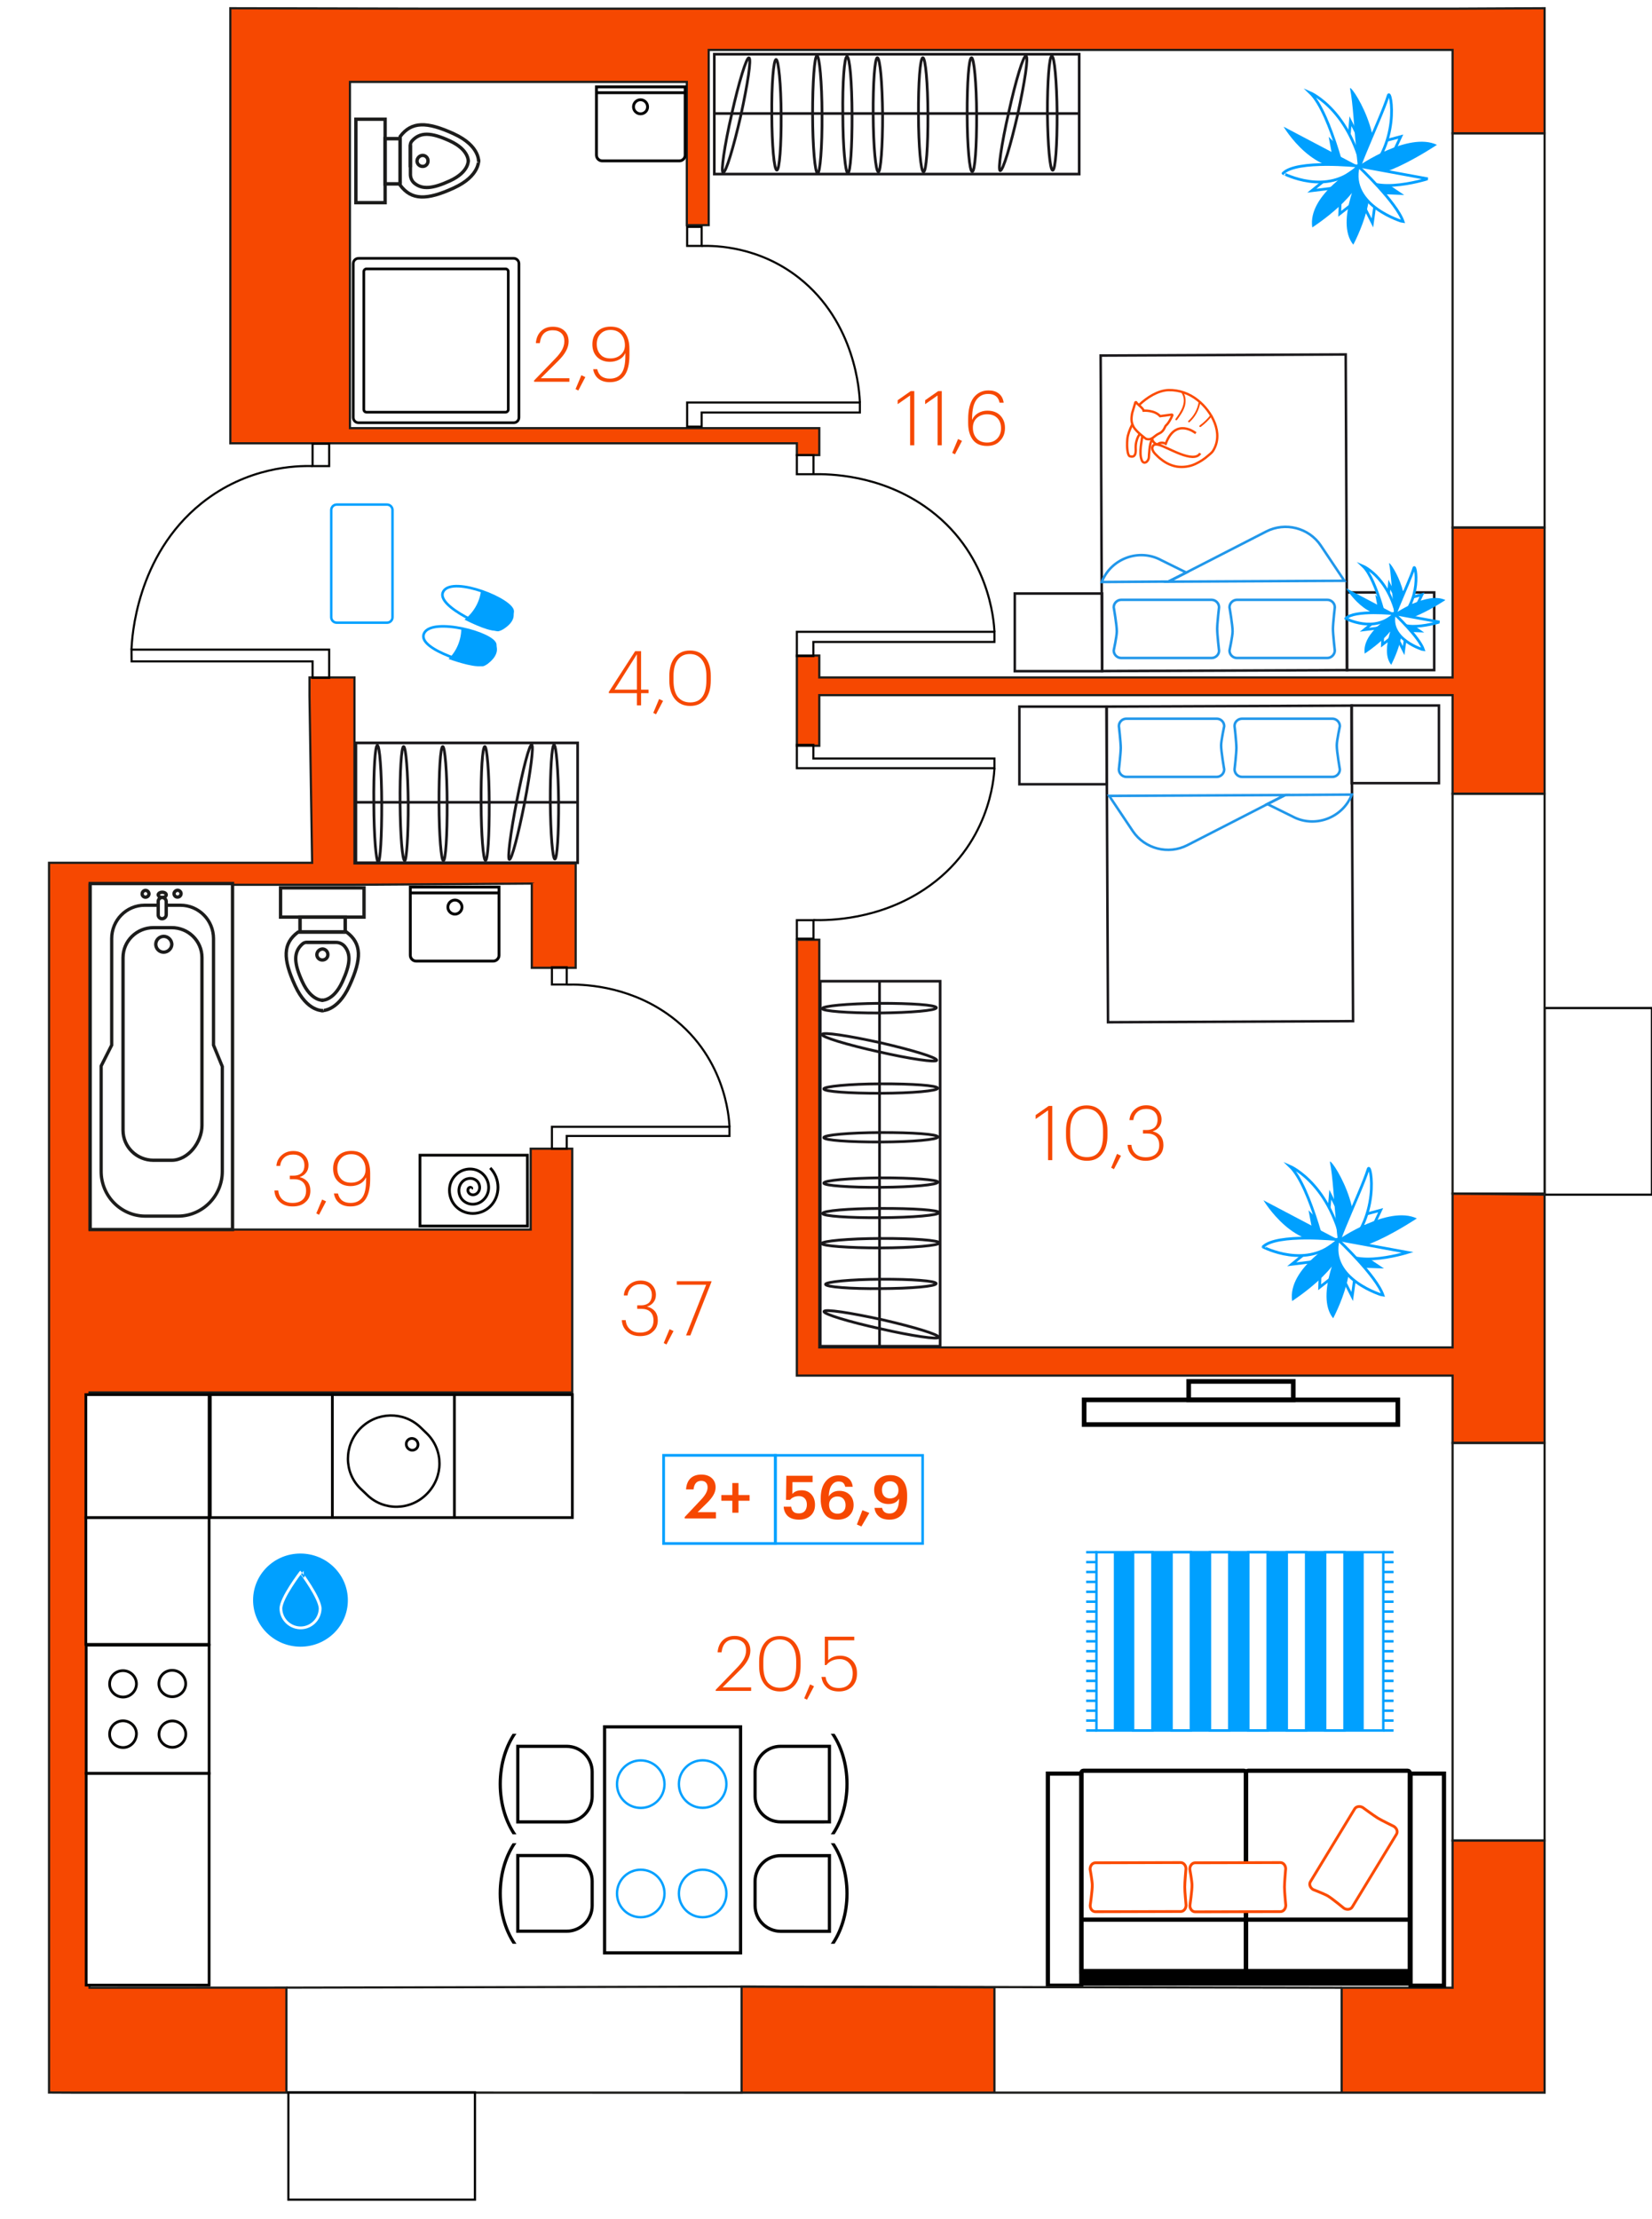 <?xml version="1.0" encoding="utf-8"?><!--Generator: Adobe Illustrator 26.0.2, SVG Export Plug-In . SVG Version: 6.00 Build 0)--><svg version="1.1" id="Слой_1" xmlns="http://www.w3.org/2000/svg" xmlns:xlink="http://www.w3.org/1999/xlink" x="0px" y="0px" viewBox="0 0 1502.6 2017.5" style="enable-background:new 0 0 1502.6 2017.5;" xml:space="preserve"><style type="text/css">.st0{fill:none;}
	.st1{fill:#F64801;stroke:#1D1D1B;stroke-width:2;stroke-miterlimit:10;}
	.st2{opacity:0.5;fill:url(#SVGID_00000170264923440538678170000011761507110115438237_);enable-background:new    ;}
	.st3{opacity:0.5;fill:url(#);enable-background:new    ;}
	.st4{fill:#FFFFFF;stroke:#040301;stroke-width:2.503;stroke-miterlimit:10;}
	.st5{fill:#FFFFFF;stroke:#040301;stroke-width:2.497;stroke-miterlimit:10;}
	.st6{fill:#FFFFFF;}
	.st7{fill:#FFFFFF;stroke:#040301;stroke-width:2.186;stroke-miterlimit:10;}
	.st8{fill:#FFFFFF;stroke:#000000;stroke-width:2.439;stroke-miterlimit:10;}
	.st9{fill:#00A0FF;}
	.st10{fill:#00A0FF;stroke:#FFFFFF;stroke-width:2.54;stroke-miterlimit:10;}
	.st11{fill:none;stroke:#00A0FF;stroke-width:2.23;stroke-miterlimit:10;}
	.st12{fill:none;stroke:#000000;stroke-width:3.81;stroke-miterlimit:10;}
	.st13{fill:none;stroke:#000000;stroke-width:3.84;stroke-miterlimit:10;}
	.st14{fill:none;stroke:#000000;stroke-width:3.83;stroke-miterlimit:10;}
	.st15{fill:#FFFFFF;stroke:#FB4B00;stroke-width:2.54;stroke-miterlimit:10;}
	.st16{fill:none;stroke:#000000;stroke-width:4.2;stroke-miterlimit:10;}
	.st17{fill:none;stroke:#000000;stroke-width:2.9;stroke-miterlimit:10;}
	.st18{fill:none;stroke:#00A0FF;stroke-width:2.16;stroke-miterlimit:10;}
	.st19{clip-path:url(#SVGID_00000115495132161806148750000017796170411427866778_);}
	.st20{clip-path:url(#SVGID_00000057148654285572732830000006857253325087332228_);}
	.st21{clip-path:url(#SVGID_00000174589517936178686560000010015835757880194689_);}
	.st22{clip-path:url(#SVGID_00000115500861710345650560000014277214911816486530_);}
	.st23{clip-path:url(#SVGID_00000140705297059920566470000010268890723457243044_);}
	.st24{clip-path:url(#SVGID_00000129898937441663381280000009857779547770544028_);}
	.st25{clip-path:url(#SVGID_00000088115492237796011670000003965197353519646652_);}
	.st26{clip-path:url(#SVGID_00000137839363276304108410000017166261917721902737_);}
	.st27{clip-path:url(#SVGID_00000027590775461455390910000003631534177137739153_);}
	.st28{clip-path:url(#SVGID_00000055695327172018529540000015030590942007802250_);}
	.st29{clip-path:url(#SVGID_00000100361005881479536270000011499069109812160935_);}
	.st30{clip-path:url(#SVGID_00000177475831292842964620000007101800264038697348_);}
	.st31{clip-path:url(#SVGID_00000123438671316226018210000007099377653141490320_);}
	.st32{clip-path:url(#SVGID_00000170248579867971839760000000783618476475573120_);}
	.st33{clip-path:url(#SVGID_00000103969558687594524210000000249429153908882584_);}
	.st34{clip-path:url(#SVGID_00000019667712634472554160000002543705039853787837_);}
	.st35{clip-path:url(#SVGID_00000150799918393110879460000008876310673792700547_);}
	.st36{clip-path:url(#SVGID_00000143586488987905288980000016489234259462311300_);}
	.st37{clip-path:url(#SVGID_00000159435386142167379290000005303148814182903477_);}
	.st38{clip-path:url(#SVGID_00000145781416498889368390000014709332837855668896_);}
	.st39{clip-path:url(#SVGID_00000103232317534331180860000004085146996641012117_);}
	.st40{clip-path:url(#SVGID_00000015321360917428701420000003750829933892672398_);}
	.st41{clip-path:url(#SVGID_00000037657234651433591060000002542225340907304365_);}
	.st42{clip-path:url(#SVGID_00000165944687117520523050000014172301481610124439_);}
	.st43{clip-path:url(#SVGID_00000151530361995823195550000009597062270053905590_);}
	.st44{clip-path:url(#SVGID_00000091719156427694470510000015048466257554390957_);}
	.st45{clip-path:url(#SVGID_00000111870519670092964510000009963146983589342646_);}
	.st46{clip-path:url(#SVGID_00000124881304375609010270000006851260842299540355_);}
	.st47{clip-path:url(#SVGID_00000062910278056349771700000017445621867239475885_);}
	.st48{clip-path:url(#SVGID_00000037685830358552286620000005933820534570275987_);}
	.st49{fill:none;stroke:#1A181B;stroke-width:2.3;stroke-miterlimit:10;}
	.st50{fill:none;stroke:#2197EA;stroke-width:2.3;stroke-miterlimit:10;}
	.st51{fill:#FFFFFF;stroke:#FB4B00;stroke-width:2.14;stroke-miterlimit:10;}
	.st52{fill:none;stroke:#FB4B00;stroke-width:2.14;stroke-miterlimit:10;}
	.st53{fill:#FB4B00;}
	.st54{fill:#FFFFFF;stroke:#00A0FF;stroke-width:2.49;stroke-miterlimit:10;}
	.st55{fill:none;stroke:#1A181B;stroke-width:2.429;stroke-miterlimit:10;}
	.st56{fill:none;stroke:#1A181B;stroke-width:2.513;stroke-miterlimit:10;}
	.st57{fill:none;stroke:#1A181B;stroke-width:2.43;stroke-miterlimit:10;}
	.st58{fill:#FFFFFF;stroke:#1C1C1B;stroke-width:3.04;stroke-miterlimit:10;}
	.st59{fill:none;stroke:#1C1C1B;stroke-width:2.96;stroke-miterlimit:10;}
	.st60{fill:none;stroke:#1C1C1B;stroke-width:3.04;stroke-miterlimit:10;}
	.st61{fill:#FFFFFF;stroke:#040301;stroke-width:2.51;stroke-miterlimit:10;}
	.st62{fill:none;stroke:#040301;stroke-width:2.51;stroke-miterlimit:10;}
	.st63{fill:#FFFFFF;stroke:#1C1C1B;stroke-width:3.05;stroke-miterlimit:10;}
	.st64{fill:#FFFFFF;stroke:#1C1C1B;stroke-width:3.19;stroke-miterlimit:10;}
	.st65{fill:none;stroke:#1C1C1B;stroke-width:3.05;stroke-miterlimit:10;}
	.st66{fill:#FFFFFF;stroke:#000000;stroke-width:2.59;stroke-miterlimit:10;}
	.st67{fill:none;stroke:#000000;stroke-width:2.59;stroke-miterlimit:10;}
	.st68{fill:#FFFFFF;stroke:#000000;stroke-width:2.412;stroke-miterlimit:10;}
	.st69{fill:#FFFFFF;stroke:#000000;stroke-width:2.412;}
	.st70{fill:none;stroke:#00A0FF;stroke-width:2.36;stroke-miterlimit:10;}
	.st71{fill:#FFFFFF;stroke:#00A0FF;stroke-width:2.23;stroke-miterlimit:10;}
	.st72{fill:none;stroke:#040301;stroke-width:1.904;stroke-miterlimit:10;}
	.st73{fill:none;stroke:#000000;stroke-width:2;stroke-miterlimit:10;}
	.st74{fill:none;stroke:#000000;stroke-width:2.094;stroke-miterlimit:10;}
	.st75{fill:none;stroke:#000000;stroke-width:2.085;stroke-miterlimit:10;}
	.st76{fill:none;stroke:#000000;stroke-width:2.654;stroke-miterlimit:10;}
	.st77{fill:none;stroke:#1D1D1B;stroke-width:2;stroke-miterlimit:10;}
	.st78{fill:none;stroke:#00A0FF;stroke-width:2.49;stroke-miterlimit:10;}
	.st79{fill:none;stroke:#00A0FF;stroke-width:2.35;stroke-miterlimit:10;}
	.st80{opacity:0.5;fill:url(#SVGID_00000018207974663929860180000007506040615114978228_);enable-background:new    ;}
	.st81{opacity:0.5;fill:url(#SVGID_00000178180476883985759750000012464035607411156911_);enable-background:new    ;}
	.st82{clip-path:url(#SVGID_00000122708774672771179190000009117365953523374734_);}
	.st83{clip-path:url(#SVGID_00000149368725932742168220000018139488398467052184_);}
	.st84{clip-path:url(#SVGID_00000031927757748400238900000016135701924062696090_);}
	.st85{clip-path:url(#SVGID_00000103233601042385420170000005280807676155304359_);}
	.st86{enable-background:new    ;}
	.st87{fill:#F64801;}
	.st88{opacity:0.5;fill:url(#SVGID_00000154406143170279181600000004275461090572232119_);enable-background:new    ;}
	.st89{opacity:0.5;fill:url(#SVGID_00000004529293653560590090000001337781126497133446_);enable-background:new    ;}
	.st90{clip-path:url(#SVGID_00000017518916974230363610000008501585147091012026_);}
	.st91{clip-path:url(#SVGID_00000037660770267619764940000010043611529143364795_);}
	.st92{clip-path:url(#SVGID_00000090981300480872343280000006273854803065679005_);}
	.st93{clip-path:url(#SVGID_00000077285269766681439390000009827171794214145434_);}
	.st94{opacity:0.5;fill:url(#SVGID_00000095327836428849992490000008186817733431501972_);enable-background:new    ;}
	.st95{opacity:0.5;fill:url(#SVGID_00000072978352781334114800000012572533176437736598_);enable-background:new    ;}
	.st96{clip-path:url(#SVGID_00000069394134946931443370000003549704963023992493_);}
	.st97{clip-path:url(#SVGID_00000039817153711364471890000009618518457176107151_);}
	.st98{clip-path:url(#SVGID_00000039844436675401209440000004566210452092343486_);}
	.st99{clip-path:url(#SVGID_00000102531145466178343490000007790170834887111313_);}
	.st100{opacity:0.5;fill:url(#SVGID_00000129204608573117313290000016376499237596030619_);enable-background:new    ;}
	.st101{opacity:0.5;fill:url(#SVGID_00000090988210924816880200000018386802952547228840_);enable-background:new    ;}
	.st102{fill:none;stroke:#00A0FF;stroke-width:2.16;stroke-miterlimit:10;}
	.st103{clip-path:url(#SVGID_00000052823775500992709080000004750919120073467315_);}
	.st104{clip-path:url(#SVGID_00000049184100116049010690000009323374928462505380_);}
	.st105{clip-path:url(#SVGID_00000001639372961797293310000014720068467108100277_);}
	.st106{clip-path:url(#SVGID_00000012468369258100272470000012717359422118368929_);}
	.st107{opacity:0.5;fill:url(#SVGID_00000157269726020040556270000012542847746863216530_);enable-background:new    ;}
	.st108{opacity:0.5;fill:url(#SVGID_00000029744796931165080910000015667969819207998901_);enable-background:new    ;}
	.st109{fill:none;stroke:#00A0FF;stroke-width:2.16;stroke-miterlimit:10.001;}
	.st110{clip-path:url(#SVGID_00000145766058639108115610000014443905998270431667_);}
	.st111{clip-path:url(#SVGID_00000075842168895123818680000004791965663691831222_);}
	.st112{fill:none;stroke:#000000;stroke-width:2.367;stroke-miterlimit:10;}
	.st113{clip-path:url(#SVGID_00000025433216091247171170000003064613976858173369_);}
	.st114{clip-path:url(#SVGID_00000170973120730849015420000013643205857416278657_);}
	.st115{clip-path:url(#SVGID_00000161625895059105475970000005738465977411653558_);}
	.st116{clip-path:url(#SVGID_00000137131957960807367390000012949269247186770830_);}
	.st117{clip-path:url(#SVGID_00000111155424008912418040000017751669884368537987_);}
	.st118{clip-path:url(#SVGID_00000044146827260631844090000016353888862268030128_);}
	.st119{clip-path:url(#SVGID_00000003789204461585007320000003753235247946665356_);}
	.st120{clip-path:url(#SVGID_00000019650091707095991640000008671977086646657162_);}
	.st121{clip-path:url(#SVGID_00000171713391341249458990000011993334259185666986_);}
	.st122{clip-path:url(#SVGID_00000029747534728310165340000014124188307926303627_);}
	.st123{clip-path:url(#SVGID_00000132791997872595351700000015479667159664977803_);}
	.st124{clip-path:url(#SVGID_00000162324887109884027260000005199884302598829732_);}
	.st125{opacity:0.5;fill:url(#SVGID_00000001649080309704929920000012865894500131577247_);enable-background:new    ;}
	.st126{opacity:0.5;fill:url(#SVGID_00000094596155542428607530000007205961675940738481_);enable-background:new    ;}
	.st127{opacity:0.5;fill:url(#SVGID_00000023996501291717759830000005675643678104177286_);enable-background:new    ;}
	.st128{clip-path:url(#SVGID_00000029737298379822941410000004602923482169825697_);}
	.st129{clip-path:url(#SVGID_00000167384837452434783730000004124329204106006419_);}
	.st130{clip-path:url(#SVGID_00000183244321603762158450000016177396257476512681_);}
	.st131{clip-path:url(#SVGID_00000057831150070508406120000013525275912933978273_);}
	.st132{opacity:0.5;fill:url(#SVGID_00000106850555968894032380000009665352746136199840_);enable-background:new    ;}
	.st133{opacity:0.5;fill:url(#SVGID_00000136396935888982032630000008410394334487214006_);enable-background:new    ;}
	.st134{opacity:0.5;fill:url(#SVGID_00000176006767539428532170000007769549422176414357_);enable-background:new    ;}
	.st135{clip-path:url(#SVGID_00000131350064514161030840000004387267983527796611_);}
	.st136{clip-path:url(#SVGID_00000179616837432429549950000001216288002046135444_);}
	.st137{clip-path:url(#SVGID_00000000203003834218041550000006261119056365210788_);}
	.st138{clip-path:url(#SVGID_00000054243908698537064350000014801386951424268726_);}</style><pattern x="-1771" y="999.2" width="2784.1" height="1627.7" patternUnits="userSpaceOnUse" id="SVGID_0000000093121844378661494" viewBox="0 -1627.7 2784.1 1627.7" style="overflow:visible;"><g><rect y="-1627.7" class="st0" width="2784.1" height="1627.7"/><g><rect y="-1627.7" class="st0" width="2784.1" height="1627.7"/><g><rect y="-1627.7" class="st0" width="2784.1" height="1627.7"/></g></g></g></pattern><pattern x="-1771" y="999.2" width="2784.1" height="1627.7" patternUnits="userSpaceOnUse" id="SVGID_1_" viewBox="0 -1627.7 2784.1 1627.7" style="overflow:visible;"><g><rect y="-1627.7" class="st0" width="2784.1" height="1627.7"/><g><rect y="-1627.7" class="st0" width="2784.1" height="1627.7"/><g><rect y="-1627.7" class="st0" width="2784.1" height="1627.7"/></g></g></g></pattern><pattern id="SVGID_00000094618545803937952650000007379839467069253250_" xlink:href="#SVGID_1_" patternTransform="matrix(1.59 0 0 2.24 6929.439 99012.172)"/><rect x="74.7" y="803.4" style="opacity:0.5;fill:url(#SVGID_00000094618545803937952650000007379839467069253250_);enable-background:new    ;" width="425.7" height="326.9"/><pattern id="SVGID_00000035514387893735031540000016322820057263097736_" xlink:href="#SVGID_0000000093121844378661494" patternTransform="matrix(1.59 0 0 2.24 7164.739 99746.367)"/><rect x="310" y="69.2" style="opacity:0.5;fill:url(#SVGID_00000035514387893735031540000016322820057263097736_);enable-background:new    ;" width="315" height="323.2"/><pattern id="SVGID_00000137118000492354082240000011368022456313257906_" xlink:href="#SVGID_0000000093121844378661494" patternTransform="matrix(1.59 0 0 2.24 6935.439 98547.469)"/><rect x="80.7" y="1268.1" style="opacity:0.5;fill:url(#SVGID_00000137118000492354082240000011368022456313257906_);enable-background:new    ;" width="439.9" height="538.3"/><polygon class="st1" points="1321.2,1673.6 1321.2,1807.4 1220.3,1807.4 1220.3,1902.8 904.5,1902.8 904.5,1807.1 674.5,1806.4 
	674.5,1902.9 260.5,1902.7 260.5,1807.3 81.4,1807.4 81.4,1266.1 520.5,1266.1 520.5,1044.5 482.7,1044.5 482.7,1118 81.4,1118 
	81.4,804.5 322.4,804.5 483.7,803.4 483.7,880 523.6,880 523.6,785.1 322.4,785.1 322.4,616 281.5,616 281.5,632.9 283.9,784.5 
	44.6,784.5 44.6,802.4 44.6,1118 44.6,1267.1 44.6,1806.3 44.6,1902.7 66,1902.8 1404.9,1902.8 1404.9,1673.6 "/><polygon class="st1" points="724.8,854.5 745.2,854.5 745.2,1225.2 1321.2,1225.2 1321.2,1085.3 1404.9,1085.3 1404.9,1312 
	1321.2,1312 1321.2,1250.8 724.8,1250.8 "/><polygon class="st1" points="724.8,596.1 745.2,596.1 745.2,616 1321.2,616 1321.2,479.7 1404.9,479.7 1404.9,721.7 1321.2,721.7 
	1321.2,632.1 745.2,632.1 745.2,678.1 724.8,678.1 "/><polygon class="st1" points="724.8,413.8 745.2,413.8 745.2,389.3 318.3,389.3 318.3,74.5 624.7,74.5 624.7,204.7 644.6,204.7 
	644.6,45.4 1321.2,45.4 1321.2,121.2 1404.9,121.2 1404.9,7.5 1321.2,7.9 393.4,7.9 209.5,7.5 209.5,403.1 724.8,403.1 "/><path class="st4" d="M78.1,1268.1h112.1v111.8H78.1V1268.1z"/><path class="st4" d="M190.2,1495.2H78.1V1380h112.1V1495.2z"/><path class="st4" d="M190.2,1612.4H78.4v-116.5h111.8V1612.4z"/><path class="st4" d="M190.2,1805H78.4v-192.4h111.8V1805z"/><path class="st5" d="M191.3,1268.1h111.5v111.8H191.3V1268.1z"/><path class="st5" d="M302.3,1268.1h111.5v111.8H302.3V1268.1z"/><path class="st4" d="M112,1543.1c-6.9,0-12.3-5.4-12.3-11.8c0-6.9,5.3-12.2,12.2-12.2c6.7,0,12.2,5.4,12.2,12.1
	C124,1537.6,118.7,1543.1,112,1543.1z"/><path class="st4" d="M156.9,1588.8c-6.9,0-12.3-5.4-12.3-11.8c0-6.6,5.3-12.2,12.2-12.2c6.7,0,12.2,5.5,12.2,12.1
	C168.9,1583.3,163.6,1588.7,156.9,1588.8z"/><path class="st4" d="M112,1589c-6.9,0-12.3-5.4-12.3-12.2c0-6.6,5.3-12.1,12.2-12.1c6.7,0,12.2,5.4,12.2,11.8
	C124,1583.5,118.6,1589,112,1589z"/><path class="st4" d="M156.7,1542.8c-6.7,0-12.2-5.4-12.2-11.8c0-6.9,5.3-12.2,12.1-12.2c6.9,0,12.2,5.4,12.3,12.2
	C168.9,1537.3,163.6,1542.8,156.7,1542.8z"/><path class="st7" d="M327.7,1298.9c-15,15.4-15,39.9,0.1,54.6l6.1,5.8c15.2,14.8,39.7,14.3,54.6-1.2c15-15.4,15-39.6-0.2-54.6
	l-5.9-5.7C367,1283.1,342.9,1283.5,327.7,1298.9z"/><path class="st8" d="M371.2,1317.1c-2.1-2-2.3-5.6-0.3-7.6c2-2.1,5.4-2.1,7.6,0s2.3,5.6,0.3,7.6
	C376.6,1319.2,373.4,1319.2,371.2,1317.1z"/><path class="st5" d="M413.3,1268.1h107.3v111.8H413.3V1268.1z"/><g><path class="st9" d="M230.2,1454.8c0.1-23.4,19.4-42.3,43.2-42.2c23.8,0.1,43,19.1,43,42.5s-19.4,42.3-43.2,42.2
		C249.4,1497.2,230.1,1478.2,230.2,1454.8z"/><path class="st10" d="M291.2,1462.8c-0.3,9.9-8.5,17.7-18.3,17.4c-9.5-0.3-17.2-8-17.4-17.5c0-9.7,18-33.1,18-33.1
		S291.2,1453.1,291.2,1462.8z"/></g><g><rect x="997.3" y="1411.4" class="st11" width="260.9" height="162.1"/><line class="st11" x1="1258.3" y1="1573.5" x2="1267.5" y2="1573.5"/><line class="st11" x1="1258.3" y1="1564.5" x2="1267.5" y2="1564.5"/><line class="st11" x1="1258.3" y1="1555.5" x2="1267.5" y2="1555.5"/><line class="st11" x1="1258.3" y1="1546.5" x2="1267.5" y2="1546.5"/><line class="st11" x1="1258.3" y1="1537.5" x2="1267.5" y2="1537.5"/><line class="st11" x1="1258.3" y1="1528.4" x2="1267.5" y2="1528.4"/><line class="st11" x1="1258.3" y1="1519.4" x2="1267.5" y2="1519.4"/><line class="st11" x1="1258.3" y1="1510.4" x2="1267.5" y2="1510.4"/><line class="st11" x1="1258.3" y1="1501.4" x2="1267.5" y2="1501.4"/><line class="st11" x1="1258.3" y1="1492.4" x2="1267.5" y2="1492.4"/><line class="st11" x1="1258.3" y1="1483.4" x2="1267.5" y2="1483.4"/><line class="st11" x1="1258.3" y1="1474.4" x2="1267.5" y2="1474.4"/><line class="st11" x1="1258.3" y1="1465.4" x2="1267.5" y2="1465.4"/><line class="st11" x1="1258.3" y1="1456.4" x2="1267.5" y2="1456.4"/><line class="st11" x1="1258.3" y1="1447.4" x2="1267.5" y2="1447.4"/><line class="st11" x1="1258.3" y1="1438.4" x2="1267.5" y2="1438.4"/><line class="st11" x1="1258.3" y1="1429.4" x2="1267.5" y2="1429.4"/><line class="st11" x1="1258.3" y1="1420.4" x2="1267.5" y2="1420.4"/><line class="st11" x1="1258.3" y1="1411.4" x2="1267.5" y2="1411.4"/><line class="st11" x1="987.9" y1="1573.5" x2="997.9" y2="1573.5"/><line class="st11" x1="987.9" y1="1564.5" x2="997.9" y2="1564.5"/><line class="st11" x1="987.9" y1="1555.5" x2="997.9" y2="1555.5"/><line class="st11" x1="987.9" y1="1546.5" x2="997.9" y2="1546.5"/><line class="st11" x1="987.9" y1="1537.5" x2="997.9" y2="1537.5"/><line class="st11" x1="987.9" y1="1528.4" x2="997.9" y2="1528.4"/><line class="st11" x1="987.9" y1="1519.4" x2="997.9" y2="1519.4"/><line class="st11" x1="987.9" y1="1510.4" x2="997.9" y2="1510.4"/><line class="st11" x1="987.9" y1="1501.4" x2="997.9" y2="1501.4"/><line class="st11" x1="987.9" y1="1492.4" x2="997.9" y2="1492.4"/><line class="st11" x1="987.9" y1="1483.4" x2="997.9" y2="1483.4"/><line class="st11" x1="987.9" y1="1474.4" x2="997.9" y2="1474.4"/><line class="st11" x1="987.9" y1="1465.4" x2="997.9" y2="1465.4"/><line class="st11" x1="987.9" y1="1456.4" x2="997.9" y2="1456.4"/><line class="st11" x1="987.9" y1="1447.4" x2="997.9" y2="1447.4"/><line class="st11" x1="987.9" y1="1438.4" x2="997.9" y2="1438.4"/><line class="st11" x1="987.9" y1="1429.4" x2="997.9" y2="1429.4"/><line class="st11" x1="987.9" y1="1420.4" x2="997.9" y2="1420.4"/><line class="st11" x1="987.9" y1="1411.4" x2="997.9" y2="1411.4"/><rect x="1222.8" y="1411.4" class="st9" width="17.6" height="162.1"/><rect x="1205.3" y="1411.4" class="st11" width="17.6" height="162.1"/><rect x="1187.9" y="1411.4" class="st9" width="17.6" height="162.1"/><rect x="1170.4" y="1411.4" class="st11" width="17.6" height="162.1"/><rect x="1152.9" y="1411.4" class="st9" width="17.6" height="162.1"/><rect x="1135.4" y="1411.4" class="st11" width="17.6" height="162.1"/><rect x="1118" y="1411.4" class="st9" width="17.6" height="162.1"/><rect x="1100.5" y="1411.4" class="st11" width="17.6" height="162.1"/><rect x="1083" y="1411.4" class="st9" width="17.6" height="162.1"/><rect x="1065.6" y="1411.4" class="st11" width="17.6" height="162.1"/><rect x="1048.1" y="1411.4" class="st9" width="17.6" height="162.1"/><rect x="1030.6" y="1411.4" class="st11" width="17.6" height="162.1"/><rect x="1013.1" y="1411.4" class="st9" width="17.6" height="162.1"/><rect x="953.1" y="1612.7" class="st12" width="30.4" height="192.8"/><rect x="1283" y="1612.7" class="st12" width="30.4" height="192.8"/><rect x="983.6" y="1790.3" width="299.4" height="15.2"/><path class="st13" d="M983.6,1611.9v180.9l0,0h149.7l0,0v-180.9c0-1-0.8-1.8-1.8-1.8H985.4C984.4,1610.1,983.6,1611,983.6,1611.9
		L983.6,1611.9z"/><path class="st14" d="M1133.3,1612v180.8l0,0h149l0,0V1612c0-1-0.9-1.9-1.9-1.9h-145.2C1134.1,1610.2,1133.3,1611,1133.3,1612z"/><line class="st14" x1="983.6" y1="1745.5" x2="1282.3" y2="1745.5"/><path class="st15" d="M1073.9,1693.6l-77.6,0.2c-2.6,0-4.8,2.6-4.8,5.8c0,0,2,10.8,2,14.5c0.1,4.7-1.9,18.5-1.9,18.5
		c0,3.2,2.1,5.7,4.8,5.7l77.6-0.2c2.6,0,4.8-2.6,4.8-5.8c0,0-1.2-12.3-1.2-16.5c0-4.1,1.1-16.6,1.1-16.6
		C1078.7,1696.1,1076.5,1693.6,1073.9,1693.6z"/><path class="st15" d="M1164.6,1693.6l-77.6,0.2c-2.6,0-4.8,2.6-4.8,5.8c0,0,2,10.8,2,14.5c0.1,4.7-1.9,18.6-1.9,18.6
		c0,3.2,2.2,5.7,4.8,5.7l77.6-0.2c2.6,0,4.8-2.6,4.8-5.8c0,0-1.2-12.3-1.2-16.5s1.1-16.6,1.1-16.6
		C1169.4,1696.1,1167.2,1693.6,1164.6,1693.6z"/><path class="st15" d="M1232.2,1644.7l-40.3,66.3c-1.4,2.3-0.3,5.4,2.4,7.1c0,0,10.3,4,13.4,5.8c4,2.4,14.8,11.3,14.8,11.3
		c2.7,1.6,6,1.1,7.4-1.1l40.3-66.3c1.4-2.3,0.3-5.4-2.4-7.1c0,0-11.1-5.4-14.7-7.6c-3.6-2.2-13.6-9.6-13.6-9.6
		C1236.9,1642,1233.6,1642.5,1232.2,1644.7z"/></g><g><rect x="986.1" y="1272.9" class="st16" width="285.3" height="22.4"/><rect x="1081.2" y="1256.1" class="st16" width="95.1" height="16.8"/></g><g><rect x="549.9" y="1570.2" class="st17" width="123.7" height="205.5"/><circle class="st18" cx="582.8" cy="1721.7" r="21.6"/><circle class="st18" cx="639.1" cy="1721.7" r="21.6"/><circle class="st18" cx="582.8" cy="1622.3" r="21.6"/><circle class="st18" cx="639.1" cy="1622.2" r="21.6"/><path class="st17" d="M538.6,1710.5v22.3c0,12.8-10.4,23.2-23.2,23.2H471v-68.8h44.4C528.2,1687.3,538.6,1697.7,538.6,1710.5z"/><g><g><g><g><defs><rect id="SVGID_00000152943080452184607000000011405625484958693513_" x="440.4" y="1676" width="64.4" height="91.4"/></defs><clipPath id="SVGID_00000076577020151810566550000009239099848370435496_"><use xlink:href="#SVGID_00000152943080452184607000000011405625484958693513_" style="overflow:visible;"/></clipPath><g style="clip-path:url(#SVGID_00000076577020151810566550000009239099848370435496_);"><ellipse class="st17" cx="503.7" cy="1721.7" rx="48.7" ry="67.2"/></g></g></g></g></g><path class="st17" d="M538.6,1611.1v22.3c0,12.8-10.4,23.2-23.2,23.2H471v-68.7h44.4C528.2,1587.9,538.6,1598.3,538.6,1611.1z"/><g><g><g><g><defs><rect id="SVGID_00000004539297854043521930000007922454664803980202_" x="440.4" y="1576.5" width="64.4" height="91.4"/></defs><clipPath id="SVGID_00000150100085239197372360000000353297204806628799_"><use xlink:href="#SVGID_00000004539297854043521930000007922454664803980202_" style="overflow:visible;"/></clipPath><g style="clip-path:url(#SVGID_00000150100085239197372360000000353297204806628799_);"><ellipse class="st17" cx="503.7" cy="1622.2" rx="48.7" ry="67.2"/></g></g></g></g></g><path class="st17" d="M686.8,1633.4v-22.3c0-12.8,10.4-23.2,23.2-23.2h44.4v68.7H710C697.2,1656.6,686.8,1646.2,686.8,1633.4z"/><g><g><g><g><defs><rect id="SVGID_00000178165601941376689650000010624808860855291058_" x="720.6" y="1576.5" width="64.4" height="91.4"/></defs><clipPath id="SVGID_00000126290007193567445250000009158884938729537677_"><use xlink:href="#SVGID_00000178165601941376689650000010624808860855291058_" style="overflow:visible;"/></clipPath><g style="clip-path:url(#SVGID_00000126290007193567445250000009158884938729537677_);"><ellipse class="st17" cx="721.7" cy="1622.2" rx="48.7" ry="67.2"/></g></g></g></g></g><path class="st17" d="M686.8,1732.8v-22.3c0-12.8,10.4-23.2,23.2-23.2h44.4v68.8H710C697.2,1756,686.8,1745.6,686.8,1732.8z"/><g><g><g><g><defs><rect id="SVGID_00000004542410136810377270000014748300936142716049_" x="720.6" y="1676" width="64.4" height="91.4"/></defs><clipPath id="SVGID_00000139988949181939668160000001366471824800175028_"><use xlink:href="#SVGID_00000004542410136810377270000014748300936142716049_" style="overflow:visible;"/></clipPath><g style="clip-path:url(#SVGID_00000139988949181939668160000001366471824800175028_);"><ellipse class="st17" cx="721.7" cy="1721.7" rx="48.7" ry="67.2"/></g></g></g></g></g></g><g><path class="st49" d="M1225.3,609.3l-222.9,0.9v-8.8l-1.3-278.1l222.9-1L1225.3,609.3z"/><path class="st50" d="M1002.1,529.2c8.5-21.5,34-30.8,54.2-19.8l22.7,11.2l-16.3,8.2L1002.1,529.2z"/><path class="st50" d="M1201.3,496l21.5,32.1l-160,0.8l88.9-45.6C1169,474.4,1190.5,479.9,1201.3,496z"/><path class="st50" d="M1102,598.3h-82.2c-3.7,0-6.8-3.1-6.8-6.8c0,0,2.8-13,2.8-17.3c0.1-5.5-2.8-22-2.8-22c0-3.7,3.1-6.8,6.8-6.8
		h82.2c3.7,0,6.8,3.1,6.8,6.8c0,0-1.7,14.8-1.7,19.6c0,5,1.7,19.8,1.7,19.8C1108.9,595.1,1105.8,598.3,1102,598.3z"/><path class="st50" d="M1207.3,598.3h-82.2c-3.8,0-6.8-3.1-6.8-6.8c0,0,2.8-13,2.8-17.3c0.1-5.5-2.8-22-2.8-22
		c0-3.7,3.1-6.8,6.8-6.8h82.2c3.7,0,6.8,3.1,6.8,6.8c0,0-1.7,14.8-1.7,19.6c0,5,1.7,19.8,1.7,19.8
		C1214,595.1,1211,598.3,1207.3,598.3z"/><path class="st49" d="M1304.5,609.3v-70.6h-79.4v70.6H1304.5z"/><path class="st49" d="M1002.4,610.3v-70.6H923v70.6H1002.4z"/></g><g><path class="st51" d="M1033,380.6c0,0-6.8,10.1-7.6,18.6c-0.8,8.5,0.5,15.1,2.1,15.6s5.9,1.8,5.5-6.4c-0.5-9.9,4.5-14.7,4.5-14.7
		s1.7,0.2,1.6,1.4c-0.3,5.3-3.4,16.4-0.6,23.4c1.8,4.4,6.3,1.3,6.5-2.9c0.1-1.5,0.4-12.5,2.8-15.6
		C1050.2,396.9,1033,380.6,1033,380.6z"/><path class="st51" d="M1029.8,375.5l2.9-9.6c0.1-0.2,0.3-0.3,0.5-0.2c0.1,0,0.1,0.1,0.2,0.1c1.2,1.9,6.5,5.5,6.8,7.6
		c0,0,9.9-0.7,15,5l10.6-1.4c0.3,0,0.5,0.1,0.5,0.4c0,0.1,0,0.2,0,0.3c-0.8,2.1-3.3,7.1-5.9,9.3c-0.8,0.6-1.6,5.2-6,7.1
		c-4.9,2.1-6.4,6.7-12.1,4.9c0,0-8.8-6.4-11.2-10.8C1029,384.3,1028.7,381.4,1029.8,375.5z"/><path class="st51" d="M1087.7,393.9c-0.4-0.3-18.4-14.7-27.4,9.6c0,0-4.2-2.5-7.6,0.7"/><path class="st52" d="M1036.3,368c6.9-6.5,16.8-13,26.6-13.3c9.6-0.2,18.9,3.1,26.4,9.1c13.1,10.4,24,30.3,14,46.2
		c-1,1.6-3,3.1-4.4,4.3c-3.5,3.1-7.4,5.6-11.7,7.6c-5.2,2.4-11,3.2-16.7,2.4c-4.5-0.8-8.8-2.6-12.6-5.3c-1.8-1.3-3.6-2.7-5.2-4.3
		c-2.2-2.1-6.2-5.8-4-9.3c1.2-1.8,3.9-1.3,5.6-0.8c8,2.1,31.3,17.3,37.4,7.6"/><path class="st51" d="M1052.6,404.2c-2.1-0.7-3.8-2.4-4.6-4.5"/><path class="st6" d="M1075.6,357.5c2.3,3.7,2.2,8.5,0.8,12.7s-4.1,7.7-6.6,11.3"/><path class="st53" d="M1075,357.8c4.8,8-1.2,16.8-5.8,23.2c-0.6,0.8,0.8,1.6,1.4,0.8c2.8-3.8,5.6-7.7,7-12.2
		c1.2-4.1,1.1-8.7-1.1-12.5C1075.8,356.2,1074.4,357,1075,357.8L1075,357.8z"/><path class="st6" d="M1090.9,366.1c-1.1,6.6-4.5,12.7-9.5,17.1"/><path class="st53" d="M1090.2,365.9c-1.1,6.5-4.4,12.4-9.3,16.8c-0.7,0.7,0.4,1.8,1.1,1.1c5.1-4.6,8.5-10.7,9.7-17.5
		C1091.8,365.3,1090.3,364.9,1090.2,365.9z"/><path class="st6" d="M1101.8,377.7c-2.9,3.7-6.3,7-10,9.8"/><path class="st53" d="M1101.2,377.1c-2.8,3.7-6.2,6.9-9.9,9.7c-0.4,0.2-0.5,0.7-0.3,1.1c0.2,0.4,0.7,0.5,1.1,0.3
		c3.8-2.8,7.3-6.2,10.2-9.9c0.3-0.3,0.3-0.8,0-1.1C1102,376.8,1101.5,376.8,1101.2,377.1z"/></g><g><path class="st54" d="M1262.8,542.3l0.9-10.7l8.2,16.1c0,0-6.7,6.9-7.4,7.2C1263.8,555.2,1262.8,542.3,1262.8,542.3z"/><path class="st9" d="M1253.4,553.9l-2.5-13.1l10.8,10.6C1261.7,551.4,1257,558.6,1253.4,553.9z"/><path class="st54" d="M1262.7,573.9c0,0-10-46.8-22.9-59.1c0,0,26.8,11.3,32.8,56.1C1272.6,570.8,1271.9,580,1262.7,573.9z"/><polygon class="st54" points="1288.7,550.7 1293.4,540.7 1282.7,543.6 1279.8,549.9 	"/><path class="st54" d="M1251.6,571.3l-10.6,1.3l14-11.4c0,0,8.2,5.1,8.6,5.8C1264,567.6,1251.6,571.3,1251.6,571.3z"/><polygon class="st54" points="1257.8,575.1 1257.4,586.1 1266.1,579.4 1266.4,572.3 	"/><path class="st9" d="M1286.5,569.1l8.9,6l-18.1-0.7c0,0-2.8-9.2-2.6-10C1274.8,563.7,1286.5,569.1,1286.5,569.1z"/><path class="st54" d="M1278.5,578.4l-1.8,13.2l-6.9-13.5C1269.8,578.1,1276.5,572.7,1278.5,578.4z"/><path class="st9" d="M1263.5,512.6c-1.2-5.4,24.5,31.6,10,55.3C1266.9,578.9,1266.8,528,1263.5,512.6z"/><path class="st54" d="M1286,516.5c1.5-4.9,8.3,29.9-16.6,50.3C1259.4,575,1281.4,531.5,1286,516.5z"/><path class="st9" d="M1268.4,558.1l-44-23.2C1224.3,534.9,1242.8,566.3,1268.4,558.1z"/><path class="st9" d="M1268.4,558.1L1268.4,558.1c1.7,17.2,46.3-12.5,46.3-12.5C1297.9,537.6,1268.4,558.1,1268.4,558.1z"/><path class="st54" d="M1268.4,558.1c0,0-36.5-3.9-44.4,4.3C1224,562.4,1250.3,576.3,1268.4,558.1z"/><path class="st9" d="M1268.4,558.1c0,0-30.1,16.7-27.1,36.2c0,0,31.1-20,29.3-35.1c0,0-16.4,31.5-5.2,45.3
		C1265.4,604.4,1285,567.9,1268.4,558.1z"/><path class="st54" d="M1268.4,558.1l41,7.5C1309.3,565.6,1269.3,578.2,1268.4,558.1z"/><path class="st54" d="M1268.4,558.2c0,0,22.7,21.3,26.4,32.7C1294.8,590.9,1262.6,581.5,1268.4,558.2z"/></g><path class="st55" d="M800,892.1v331.6"/><path class="st56" d="M747.5,1130.7c0-2.2,24-4.5,53.4-4.6c29.6-0.2,53.6,1.8,53.6,4c0,2.4-24,4.5-53.6,4.6
	C771.7,1134.7,747.7,1132.9,747.5,1130.7z"/><path class="st56" d="M750.9,1167.8c0-2.2,22.7-4.5,50.2-4.6c27.8-0.2,50.4,1.5,50.4,3.9c0,2.5-22.7,4.5-50.2,4.6
	C773.5,1172,750.9,1170.2,750.9,1167.8z"/><path class="st56" d="M747.9,917.1c0-2.4,23.1-4.5,51.8-4.8c28.7-0.1,52,1.5,52,4s-23.1,4.5-51.8,4.8
	C771.2,921.2,747.9,919.3,747.9,917.1z"/><path class="st56" d="M747.7,940.6c0.4-2.5,24.2,1.2,53,7.5c28.7,6.6,51.7,13.5,51.3,16c-0.5,2.2-24.2-1.2-53-7.8
	C769.9,949.9,747,942.8,747.7,940.6z"/><path class="st56" d="M748.2,1103.4c0-2.5,23.6-4.5,53-4.6c29.3-0.1,53,1.5,53,3.8s-23.9,4.5-53,4.6
	C771.9,1107.5,748.2,1105.7,748.2,1103.4z"/><path class="st56" d="M749.3,1075.8c0-2.5,23.1-4.5,51.8-4.8c28.7-0.1,52,1.8,52,3.8c0,2.5-23.1,4.6-51.8,4.8
	S749.3,1078,749.3,1075.8z"/><path class="st56" d="M749.3,1034.4c0-2.4,23.1-4.5,51.8-4.6s51.8,1.5,52,4c0,2.4-23.1,4.5-51.8,4.6
	C772.5,1038.5,749.3,1036.8,749.3,1034.4z"/><path class="st56" d="M749.3,990.1c0-2.2,23.1-4.5,51.8-4.6s51.8,1.5,51.8,4c0,2.4-23.1,4.5-51.8,4.6
	C772.5,994.2,749.3,992.5,749.3,990.1z"/><path class="st57" d="M855.1,1224.1V892.2h-109v331.9H855.1z"/><path class="st56" d="M749.5,1192.5c0.4-2.5,24.2,1.2,53,7.5c28.7,6.6,51.7,13.5,51.3,16c-0.5,2.2-24.2-1.2-53-7.8
	C771.6,1201.8,748.7,1194.7,749.5,1192.5z"/><path class="st55" d="M981.6,103.2H650"/><path class="st56" d="M743.1,50.6c2.2,0,4.5,24,4.6,53.4c0.2,29.6-1.8,53.6-4,53.6c-2.4,0-4.5-24-4.6-53.6
	C739.1,74.9,740.8,50.9,743.1,50.6z"/><path class="st56" d="M705.9,54.1c2.2,0,4.5,22.7,4.6,50.2c0.2,27.8-1.5,50.4-3.9,50.4c-2.5,0-4.5-22.7-4.6-50.2
	C701.7,76.6,703.6,54.1,705.9,54.1z"/><path class="st56" d="M956.7,51c2.4,0,4.5,23.1,4.8,51.8c0.1,28.7-1.5,52-4,52s-4.5-23.1-4.8-51.8C952.6,74.4,954.4,51,956.7,51z"/><path class="st56" d="M933.2,50.9c2.5,0.4-1.2,24.2-7.5,53c-6.6,28.7-13.5,51.7-16,51.3c-2.2-0.5,1.2-24.2,7.8-53
	C923.9,73,930.9,50.1,933.2,50.9z"/><path class="st56" d="M770.4,51.4c2.5,0,4.5,23.6,4.6,53c0.1,29.3-1.5,53-3.8,53s-4.5-23.9-4.6-53C766.2,75,768,51.4,770.4,51.4z"/><path class="st56" d="M798,52.5c2.5,0,4.5,23.1,4.8,51.8c0.1,28.7-1.8,52-3.8,52c-2.5,0-4.6-23.1-4.8-51.8S795.7,52.5,798,52.5z"/><path class="st56" d="M839.4,52.5c2.4,0,4.5,23.1,4.6,51.8c0.1,28.7-1.5,51.8-4,52c-2.4,0-4.5-23.1-4.6-51.8
	C835.2,75.6,836.9,52.5,839.4,52.5z"/><path class="st56" d="M883.7,52.5c2.2,0,4.5,23.1,4.6,51.8c0.1,28.7-1.5,51.8-4,51.8c-2.4,0-4.5-23.1-4.6-51.8
	S881.2,52.5,883.7,52.5z"/><path class="st57" d="M649.7,158.3h331.9v-109H649.7V158.3z"/><path class="st56" d="M681.2,52.6c2.5,0.4-1.2,24.2-7.5,53c-6.6,28.7-13.5,51.7-16,51.3c-2.2-0.5,1.2-24.2,7.8-53
	C672,74.8,679,51.9,681.2,52.6z"/><path class="st55" d="M525.4,729.5H323.8"/><path class="st56" d="M503.9,677.3c2,0,3.9,23.1,4.2,51.8c0.1,28.7-1.3,52-3.4,52s-3.9-23.1-4.2-51.8
	C500.4,700.7,502,677.3,503.9,677.3z"/><path class="st56" d="M483.6,677.2c2.1,0.4-1,24.2-6.5,53c-5.7,28.7-11.7,51.7-13.8,51.3c-1.9-0.5,1-24.2,6.7-53
	C475.6,699.3,481.7,676.4,483.6,677.2z"/><path class="st56" d="M343.2,677.7c2.1,0,3.9,23.6,4,53c0.1,29.3-1.3,53-3.2,53s-3.9-23.9-4-53C339.7,701.3,341.2,677.7,343.2,677.7
	z"/><path class="st56" d="M367.1,678.8c2.1,0,3.9,23.1,4.2,51.8c0.1,28.7-1.5,52-3.2,52c-2.1,0-4-23.1-4.2-51.8
	C363.6,702.1,365.1,678.8,367.1,678.8z"/><path class="st56" d="M402.7,678.8c2,0,3.9,23.1,4,51.8c0.1,28.7-1.3,51.8-3.4,52c-2,0-3.9-23.1-4-51.8
	C399.2,701.9,400.6,678.8,402.7,678.8z"/><path class="st56" d="M441,678.8c1.9,0,3.9,23.1,4,51.8c0.1,28.7-1.3,51.8-3.4,51.8c-2,0-3.9-23.1-4-51.8
	C437.4,701.9,438.8,678.8,441,678.8z"/><path class="st57" d="M323.7,784.5h201.7v-109H323.7V784.5z"/><g><rect x="82" y="803.4" class="st58" width="129.5" height="314.6"/><path class="st59" d="M194.2,950.3v-96.9c0-16.7-13.4-30.2-30-30.3h-32.6c-16.6,0-30,13.6-30,30.3v96.9l-9.6,19v95.8
		c0,22.4,18,40.7,40.3,40.7l0,0h29.5c22.3,0,40.4-18.3,40.4-40.7l0,0v-95.3L194.2,950.3z"/><path class="st58" d="M149,865.8c-4,0.1-7.2-3.1-7.3-7c0-0.1,0-0.1,0-0.2c0-4,3.3-7.2,7.3-7.2c3.9,0.1,7.1,3.2,7.3,7.2
		C156.2,862.5,152.9,865.7,149,865.8z"/><path class="st60" d="M147.5,816.1c-1.9,0-3.6-1.3-3.6-2.5s1.7-2.3,3.6-2.3c2.1,0,3.7,1,3.7,2.3S149.7,816.1,147.5,816.1z"/><path class="st60" d="M132.3,815.8c-1.6,0-3-1.3-3-2.9v-0.1c0-1.7,1.3-3.1,3-3.2c1.7,0,3.1,1.4,3.2,3.1
		C135.5,814.4,134.1,815.8,132.3,815.8C132.4,815.8,132.3,815.8,132.3,815.8z"/><path class="st60" d="M161.5,815.7c-1.7,0.1-3.1-1.3-3.2-3l0,0c0-1.7,1.5-3.1,3.2-3.2c1.7,0,3.2,1.4,3.2,3.1
		C164.6,814.4,163.2,815.7,161.5,815.7z"/><path class="st58" d="M147.5,816.1c2,0,3.6,1.6,3.7,3.6v12.1c-0.1,2-1.7,3.5-3.7,3.6c-2,0-3.6-1.5-3.6-3.5c0,0,0,0,0-0.1v-12.1
		C143.9,817.7,145.5,816.1,147.5,816.1L147.5,816.1z"/><path class="st60" d="M183.7,870.7v152.6c0,15.1-12.4,31.7-27.7,31.7h-16.4c-15.3,0-27.7-12.2-27.7-27.3V870.8
		c0-15.1,12.4-27.3,27.7-27.3H156C171.3,843.4,183.7,855.6,183.7,870.7z"/></g><g><path class="st61" d="M479.8,1114v0.8H382v-64.4h97.7L479.8,1114L479.8,1114z"/><path class="st62" d="M428.9,1081c0.8-0.9-0.8-1.6-1.5-1.4c-2,0.5-2.2,3-1.3,4.6c1.6,2.7,5.2,2.8,7.4,1.2c3.5-2.5,3.5-7.4,1.2-10.6
		c-3.3-4.2-9.7-4.3-13.5-0.9c-4.9,4.3-4.9,11.9-0.9,16.7c5.1,5.8,13.9,5.7,19.3,0.5c6.5-6,6.3-16.3,0.5-22.7
		c-6.6-7.3-18.3-7.1-25.3-0.3c-8.1,7.6-7.8,20.8-0.3,28.7c8.5,8.9,22.8,8.6,31.4,0.1c9.6-9.5,9.2-25.4,0-34.9"/></g><g><path class="st66" d="M373.2,806.6v62c0,2.9,2.4,5.3,5.3,5.3h70.1c2.9,0,5.3-2.4,5.3-5.3v-62l0,0H373.2L373.2,806.6z"/><path class="st67" d="M413.6,831.2c3.5,0.1,6.5-2.7,6.6-6.2s-2.7-6.5-6.2-6.6s-6.5,2.7-6.6,6.2c0,0.1,0,0.1,0,0.2
		C407.3,828.2,410.1,831.1,413.6,831.2L413.6,831.2z"/><line class="st67" x1="373.2" y1="811.9" x2="454" y2="811.9"/></g><g><rect x="255.2" y="807.3" class="st63" width="75.9" height="26.6"/><rect x="272.9" y="833.9" class="st64" width="41.1" height="13.6"/><path class="st63" d="M292.1,918.9c0,0,14.6,1.8,25.8-22.7c11.2-24.5,11.2-38.3-2.6-48.6h-41.9"/><path class="st63" d="M294.2,918.9c0,0-14.6,1.8-25.8-22.7c-11.2-24.5-11.2-38.3,2.6-48.6h41.9"/><path class="st65" d="M292.4,909.5c0,0,10.7,1.3,19-16.8c7.1-15.5,8.1-25.1,1.9-32.4c-2.1-2.3-5.1-3.5-8.2-3.4h-26.4"/><path class="st65" d="M294,909.5c0,0-10.7,1.3-19-16.8c-7.8-17-8.3-27,0.2-34.5c1.1-0.9,2.5-1.4,3.9-1.4H299"/><path class="st65" d="M293.3,872.9c2.7,0,4.9-2.1,4.9-4.7v-0.1c0.1-2.8-2.1-5.1-4.8-5.2l0,0c-2.8,0.1-5.1,2.3-5.2,5.1
		C288.2,870.8,290.5,873,293.3,872.9z"/></g><g><path class="st66" d="M623.2,79v62c0,2.9-2.4,5.3-5.3,5.3h-70.1c-2.9,0-5.3-2.4-5.3-5.3V79l0,0H623.2L623.2,79z"/><path class="st67" d="M582.8,103.5c-3.5,0.1-6.5-2.7-6.6-6.2s2.7-6.5,6.2-6.6s6.5,2.7,6.6,6.2c0,0.1,0,0.1,0,0.2
		C589.1,100.6,586.3,103.4,582.8,103.5L582.8,103.5z"/><line class="st67" x1="623.2" y1="84.3" x2="542.4" y2="84.3"/></g><g><rect x="323.7" y="108.4" class="st63" width="26.6" height="75.9"/><rect x="350.3" y="126.1" class="st64" width="13.6" height="41.1"/><path class="st63" d="M435.3,145.2c0,0,1.8,14.6-22.7,25.8c-24.5,11.2-38.3,11.2-48.6-2.6v-41.9"/><path class="st63" d="M435.3,147.4c0,0,1.8-14.6-22.7-25.8c-24.5-11.2-38.3-11.2-48.6,2.5V166"/><path class="st65" d="M425.9,145.5c0,0,1.3,10.7-16.8,19c-15.5,7.1-25.1,8.1-32.4,1.9c-2.3-2.1-3.5-5.1-3.4-8.2v-26.4"/><path class="st65" d="M425.9,147.1c0,0,1.3-10.7-16.8-19c-17-7.8-27-8.3-34.5,0.2c-0.9,1.1-1.4,2.5-1.4,3.9v19.9"/><path class="st65" d="M389.3,146.4c0,2.7-2.1,4.9-4.7,4.9h-0.1c-2.8,0.1-5.1-2.1-5.2-4.8l0,0c0.1-2.8,2.3-5.1,5.1-5.2
		C387.2,141.3,389.4,143.6,389.3,146.4z"/></g><g><path class="st49" d="M1006.4,642.5l223-0.9v8.8l1.3,278.1l-222.9,1L1006.4,642.5z"/><path class="st50" d="M1229.6,722.5c-8.5,21.5-34,30.8-54.2,19.8l-22.7-11.2l16.3-8.2L1229.6,722.5z"/><path class="st50" d="M1030.4,755.8l-21.5-32.1l160-0.8l-88.9,45.6C1062.7,777.4,1041.3,771.9,1030.4,755.8z"/><path class="st50" d="M1129.7,653.5h82.2c3.7,0,6.8,3.1,6.8,6.8c0,0-2.8,13-2.8,17.3c-0.1,5.5,2.8,22,2.8,22c0,3.7-3.1,6.8-6.8,6.8
		h-82.2c-3.7,0-6.8-3.1-6.8-6.8c0,0,1.7-14.8,1.7-19.6c0-5-1.7-19.8-1.7-19.8C1122.8,656.6,1125.9,653.5,1129.7,653.5z"/><path class="st50" d="M1024.5,653.5h82.2c3.8,0,6.8,3.1,6.8,6.8c0,0-2.8,13-2.8,17.3c-0.1,5.5,2.8,22,2.8,22c0,3.7-3.1,6.8-6.8,6.8
		h-82.2c-3.7,0-6.8-3.1-6.8-6.8c0,0,1.7-14.8,1.7-19.6c0-5-1.7-19.8-1.7-19.8C1017.7,656.6,1020.7,653.5,1024.5,653.5z"/><path class="st49" d="M927.2,642.5v70.6h79.4v-70.6H927.2z"/><path class="st49" d="M1229.4,641.5v70.6h79.4v-70.6H1229.4z"/></g><g><path class="st68" d="M447.1,352.3c0-2.9-2.4-5.3-5.2-5.3c-2.9,0-5.2,2.4-5.2,5.3s2.4,5.3,5.2,5.3
		C444.8,357.5,447.1,355.2,447.1,352.3z"/><path class="st69" d="M472,379.6V239.7c0-2.7-2.2-4.8-4.8-4.8h-14H326.1c-2.7,0-4.8,2.2-4.8,4.8v139.9c0,2.7,2.2,4.8,4.8,4.8h127.1
		h14C469.9,384.4,472,382.3,472,379.6z"/><path class="st69" d="M333.3,374.8h126.6c1.3,0,2.4-1.1,2.4-2.4V246.9c0-1.3-1.1-2.4-2.4-2.4H333.3c-1.3,0-2.4,1.1-2.4,2.4v125.4
		C330.9,373.7,332,374.8,333.3,374.8z"/></g><g><path class="st54" d="M1208.6,1102.8l1.4-16.5l12.7,24.9c0,0-10.4,10.7-11.5,11.1C1210.1,1122.7,1208.6,1102.8,1208.6,1102.8z"/><path class="st9" d="M1194,1120.7l-3.8-20.2l16.6,16.4C1206.9,1116.9,1199.6,1128,1194,1120.7z"/><path class="st54" d="M1208.5,1151.6c0,0-15.5-72.2-35.3-91.2c0,0,41.3,17.5,50.6,86.6C1223.7,1146.9,1222.7,1161,1208.5,1151.6z"/><polygon class="st54" points="1248.6,1115.7 1255.8,1100.4 1239.4,1104.8 1234.8,1114.6 	"/><path class="st54" d="M1191.3,1147.6l-16.4,2l21.7-17.6c0,0,12.6,7.9,13.2,8.9C1210.4,1141.9,1191.3,1147.6,1191.3,1147.6z"/><polygon class="st54" points="1200.9,1153.5 1200.3,1170.5 1213.7,1160 1214.1,1149.2 	"/><path class="st9" d="M1245.1,1144.2l13.7,9.2l-27.9-1c0,0-4.3-14.2-4.1-15.4C1227,1135.8,1245.1,1144.2,1245.1,1144.2z"/><path class="st54" d="M1232.7,1158.5l-2.8,20.4l-10.6-20.9C1219.3,1158,1229.7,1149.8,1232.7,1158.5z"/><path class="st9" d="M1209.7,1057c-1.8-8.3,37.8,48.8,15.5,85.4C1214.8,1159.3,1214.8,1080.7,1209.7,1057z"/><path class="st54" d="M1244.4,1063c2.3-7.5,12.8,46.2-25.7,77.7C1203.3,1153.3,1237.3,1086.1,1244.4,1063z"/><path class="st9" d="M1217.2,1127.2l-68-35.8C1149.2,1091.3,1177.7,1139.9,1217.2,1127.2z"/><path class="st9" d="M1217.2,1127.2L1217.2,1127.2c2.7,26.6,71.5-19.3,71.5-19.3C1262.8,1095.6,1217.2,1127.2,1217.2,1127.2z"/><path class="st54" d="M1217.2,1127.2c0,0-56.3-6-68.5,6.6C1148.7,1133.8,1189.3,1155.3,1217.2,1127.2z"/><path class="st9" d="M1217.2,1127.2c0,0-46.5,25.7-41.9,55.8c0,0,48.1-30.9,45.3-54.2c0,0-25.3,48.6-8,69.9
		C1212.6,1198.7,1242.8,1142.3,1217.2,1127.2z"/><path class="st54" d="M1217.2,1127.2l63.2,11.6C1280.4,1138.8,1218.6,1158.2,1217.2,1127.2z"/><path class="st54" d="M1217.2,1127.4c0,0,35,32.9,40.8,50.5C1257.9,1177.9,1208.2,1163.4,1217.2,1127.4z"/></g><g><path class="st54" d="M1226.9,126.7l1.4-16.5l12.7,24.9c0,0-10.4,10.7-11.5,11.1C1228.4,146.6,1226.9,126.7,1226.9,126.7z"/><path class="st9" d="M1212.3,144.6l-3.8-20.2l16.7,16.4C1225.2,140.8,1218,151.9,1212.3,144.6z"/><path class="st54" d="M1226.8,175.4c0,0-15.5-72.2-35.3-91.2c0,0,41.3,17.5,50.6,86.6C1242.1,170.7,1241,184.9,1226.8,175.4z"/><polygon class="st54" points="1266.9,139.6 1274.1,124.2 1257.7,128.6 1253.1,138.4 	"/><path class="st54" d="M1209.6,171.4l-16.4,2l21.7-17.6c0,0,12.6,7.9,13.2,8.9C1228.7,165.7,1209.6,171.4,1209.6,171.4z"/><polygon class="st54" points="1219.2,177.4 1218.6,194.4 1232,183.9 1232.4,173 	"/><path class="st9" d="M1263.5,168.1l13.7,9.2l-27.9-1.1c0,0-4.3-14.2-4.1-15.4C1245.4,159.6,1263.5,168.1,1263.5,168.1z"/><path class="st54" d="M1251.1,182.4l-2.8,20.3l-10.6-20.8C1237.7,181.9,1248,173.7,1251.1,182.4z"/><path class="st9" d="M1228,80.9c-1.8-8.3,37.8,48.8,15.5,85.4C1233.1,183.2,1233.1,104.6,1228,80.9z"/><path class="st54" d="M1262.7,86.8c2.3-7.5,12.8,46.2-25.7,77.7C1221.7,177.2,1255.6,110,1262.7,86.8z"/><path class="st9" d="M1235.5,151l-68-35.8C1167.5,115.2,1196,163.8,1235.5,151z"/><path class="st9" d="M1235.5,151L1235.5,151c2.7,26.6,71.5-19.3,71.5-19.3C1281.1,119.4,1235.5,151,1235.5,151z"/><path class="st54" d="M1235.5,151c0,0-56.3-6-68.5,6.6C1167,157.6,1207.6,179.2,1235.5,151z"/><path class="st9" d="M1235.5,151c0,0-46.5,25.7-41.9,55.8c0,0,48.1-30.9,45.3-54.2c0,0-25.3,48.6-8,69.9
		C1230.9,222.6,1261.1,166.1,1235.5,151z"/><path class="st54" d="M1235.5,151l63.2,11.6C1298.7,162.6,1236.9,182.1,1235.5,151z"/><path class="st54" d="M1235.5,151.2c0,0,35,32.9,40.8,50.5C1276.2,201.7,1226.6,187.3,1235.5,151.2z"/></g><g><path class="st70" d="M385.7,575.9c7.1-15.2,64.9,0.2,64.8,10.6c-0.1,10.5-6.5,16.3-10.8,18C435.4,606.3,378.5,591.1,385.7,575.9z"/><path class="st9" d="M408,599.2c7.4-7.3,11.5-17.3,11.6-27.7c0,0,27.3,6.7,31.4,14.8s-5,17.6-13,19.3
		C429.9,607.3,408,599.2,408,599.2z"/><path class="st70" d="M403.4,537.5c9-14.1,64.3,8.4,62.9,18.8s-8.5,15.4-13,16.5C448.8,573.8,394.4,551.6,403.4,537.5z"/><path class="st9" d="M422.5,563.4c8.2-6.4,13.6-15.7,15-26c0,0,26.2,10.1,29.2,18.7s-7.1,16.8-15.4,17.4
		C443.1,574.2,422.5,563.4,422.5,563.4z"/><path class="st71" d="M357,463.8v97.4c0,2.8-2.2,5-5,5h-45.7c-2.8,0-5-2.2-5-5v-97.4c0-2.8,2.2-5,5-5H352
		C354.8,458.8,357,461.1,357,463.8z"/></g><g><polygon class="st72" points="502,1044.5 502,1024.6 663.5,1024.6 663.5,1032.9 515.5,1032.9 515.5,1044.5 	"/><rect x="502" y="879.5" class="st72" width="13.5" height="15.7"/><path class="st72" d="M663.5,1024.6c-0.3-8.2-3.8-66.1-57.1-103.1c-37.4-25.9-77.6-26.6-90.8-26.2"/></g><g><polygon class="st72" points="724.8,677.3 724.8,698.5 904.5,698.5 904.5,689.7 739.8,689.7 739.8,677.3 	"/><rect x="724.8" y="836.7" class="st72" width="15.1" height="16.8"/><path class="st72" d="M904.5,698.5c-0.4,8.7-4.2,70.6-63.6,110.1c-41.6,27.7-86.4,28.4-101.1,28"/></g><g><polygon class="st72" points="724.8,596.6 724.8,574.5 904.5,574.5 904.5,583.7 739.8,583.7 739.8,596.6 	"/><rect x="724.8" y="413.8" class="st72" width="15.1" height="17.4"/><path class="st72" d="M904.5,574.5c-0.4-9.1-4.2-73.2-63.6-114.2c-41.6-28.7-86.4-29.4-101.1-29.1"/></g><g><polygon class="st72" points="299.4,616.4 299.4,590.7 119.6,590.7 119.7,601.4 284.3,601.4 284.3,616.4 	"/><rect x="284.3" y="403.5" class="st72" width="15.1" height="20.3"/><path class="st72" d="M119.6,590.7c0.4-10.6,4.2-85.3,63.6-133c41.6-33.4,86.4-34.3,101.1-33.9"/></g><g><polygon class="st72" points="625,387.9 625,366 782.1,366 782.1,375.1 638.2,375.1 638.2,387.9 	"/><rect x="625" y="206.3" class="st72" width="13.2" height="17.3"/><path class="st72" d="M782.1,366c-0.3-9-3.7-72.8-55.6-113.5c-36.4-28.5-75.5-29.2-88.4-28.9"/></g><rect x="1405" y="916.6" class="st73" width="97.6" height="169.7"/><g class="st86"><path class="st87" d="M651,1536.5l19.8-20.5c2.7-2.8,4.6-5.4,5.9-7.8c1.2-2.4,1.9-4.8,1.9-7.4c0-3.3-0.9-5.8-2.8-7.5
		c-1.9-1.7-4.4-2.6-7.7-2.6c-6.9,0-10.8,3.9-11.8,11.7h-3.6c0.4-4.6,1.9-8.2,4.7-10.9c2.8-2.7,6.3-4,10.7-4c4.4,0,7.9,1.2,10.5,3.6
		c2.6,2.4,3.9,5.7,3.9,9.9c0,5.5-3.1,11.3-9.4,17.5l-15.9,15.8h26v3.2H651V1536.5z"/><path class="st87" d="M709.5,1538c-5.9,0-10.5-2.1-13.9-6.2c-3.4-4.1-5.1-9.8-5.1-16.9v-4.1c0-7.2,1.7-12.9,5-17s7.9-6.2,13.8-6.2
		c5.8,0,10.5,2.1,13.8,6.2s5.1,9.7,5.1,16.8v4.2c0,7.2-1.6,12.9-4.9,17C720,1535.9,715.4,1538,709.5,1538z M709.5,1534.7
		c4.9,0,8.6-1.7,11-5.1c2.5-3.4,3.7-8.4,3.7-15v-4.1c0-6.1-1.3-10.9-4-14.5c-2.6-3.5-6.3-5.3-11-5.3c-4.7,0-8.4,1.7-11,5.2
		c-2.6,3.4-3.9,8.4-3.9,14.8v4.2c0,6.5,1.3,11.4,3.9,14.8C701,1533,704.7,1534.7,709.5,1534.7z"/><path class="st87" d="M731.5,1544.2l5.3-12.6l3.6,1.7l-6.4,12.2L731.5,1544.2z"/><path class="st87" d="M763.1,1538c-4.8,0-8.5-1.2-11.2-3.7c-2.7-2.5-4.2-5.7-4.7-9.5h3.7c0.4,3,1.6,5.4,3.6,7.3
		c2,1.9,4.8,2.8,8.6,2.8c4,0,7-1.2,9.2-3.6c2.2-2.4,3.3-5.6,3.3-9.8c0-3.8-1.1-6.9-3.3-9.3c-2.2-2.4-5.1-3.6-8.5-3.6
		c-5.2,0-9.3,1.8-12.2,5.4h-1.4v-25.8H777v3.3h-23.7v18.1c2.8-2.8,6.4-4.1,11-4.1c4.4,0,8,1.5,10.9,4.4s4.3,6.8,4.3,11.7
		c0,5.1-1.5,9.1-4.6,12.1C771.9,1536.5,767.9,1538,763.1,1538z"/></g><g class="st86"><path class="st87" d="M582.1,1214.9c-4.9,0-8.8-1.4-11.8-4.2c-3-2.8-4.5-6.2-4.7-10.3h3.5c0.3,3.3,1.5,6,3.7,8.1
		c2.2,2.1,5.3,3.2,9.3,3.2c4,0,7-1,9.1-2.9s3.2-4.6,3.2-8.1c0-3.3-0.9-5.9-2.8-7.8c-1.9-1.9-4.7-2.8-8.4-2.8h-3.6v-3.2h3.3
		c3.4,0,5.9-0.9,7.6-2.6c1.6-1.7,2.4-4,2.4-6.8c0-2.9-0.9-5.3-2.7-7.1s-4.3-2.7-7.5-2.7c-3.4,0-6.1,0.9-8.2,2.8
		c-2.1,1.9-3.3,4.4-3.7,7.4h-3.4c0.3-3.8,1.8-7,4.7-9.6c2.9-2.6,6.4-3.9,10.6-3.9c4.2,0,7.6,1.2,10.1,3.7c2.5,2.5,3.8,5.6,3.8,9.2
		c0,2.7-0.7,4.9-2.2,6.8c-1.4,1.9-3.4,3.2-5.9,4c3,0.7,5.4,2.1,7.2,4.2c1.7,2.1,2.6,4.9,2.6,8.2c0,4.4-1.5,7.9-4.5,10.4
		C590.9,1213.7,587,1214.9,582.1,1214.9z"/><path class="st87" d="M603.7,1221.2l5.3-12.6l3.6,1.7l-6.4,12.2L603.7,1221.2z"/><path class="st87" d="M642.3,1168.2h-26.7v-3.2h31.5v0.6l-19.2,48.7h-3.9L642.3,1168.2z"/></g><g class="st86"><path class="st87" d="M266.1,1097c-4.9,0-8.8-1.4-11.8-4.2c-3-2.8-4.5-6.2-4.7-10.3h3.5c0.3,3.3,1.5,6,3.7,8.1
		c2.2,2.1,5.3,3.2,9.3,3.2c4,0,7-1,9.1-2.9s3.2-4.6,3.2-8.1c0-3.3-0.9-5.9-2.8-7.8c-1.9-1.9-4.7-2.8-8.4-2.8h-3.6v-3.2h3.3
		c3.4,0,5.9-0.9,7.6-2.6s2.4-4,2.4-6.8c0-2.9-0.9-5.3-2.7-7.1c-1.8-1.8-4.3-2.7-7.5-2.7c-3.4,0-6.1,0.9-8.2,2.8
		c-2.1,1.9-3.3,4.4-3.7,7.5h-3.4c0.3-3.8,1.8-7,4.7-9.6c2.9-2.6,6.4-3.9,10.6-3.9c4.2,0,7.6,1.2,10.1,3.7s3.8,5.6,3.8,9.2
		c0,2.7-0.7,4.9-2.2,6.8c-1.4,1.9-3.4,3.2-5.9,4c3,0.7,5.4,2.1,7.2,4.2c1.7,2.1,2.6,4.9,2.6,8.2c0,4.4-1.5,7.9-4.5,10.4
		C274.9,1095.8,271,1097,266.1,1097z"/><path class="st87" d="M287.7,1103.3l5.3-12.6l3.6,1.7l-6.4,12.2L287.7,1103.3z"/><path class="st87" d="M318.8,1097c-4.1,0-7.5-1-10.1-3c-2.6-2-4.3-4.9-5-8.8h3.7c1.4,5.8,5.2,8.6,11.5,8.6c4.6,0,8.1-1.6,10.5-4.8
		c2.4-3.2,3.6-8.5,3.6-15.9v-2.6c-1.1,2.5-2.9,4.5-5.5,5.9c-2.6,1.4-5.5,2.1-8.5,2.1c-4.9,0-8.8-1.5-11.7-4.4
		c-2.9-2.9-4.3-6.8-4.3-11.5c0-4.8,1.5-8.7,4.5-11.7c3-2.9,7-4.4,12.1-4.4c5.7,0,9.9,1.8,12.8,5.4c2.9,3.6,4.3,8.6,4.3,14.9v5.7
		C336.6,1088.8,330.7,1097,318.8,1097z M319.4,1075.4c3.7,0,6.8-1.1,9.3-3.3c2.5-2.2,3.8-5,3.8-8.6c0-4-1.1-7.3-3.4-10s-5.5-4-9.6-4
		c-3.9,0-6.9,1.2-9.2,3.6s-3.5,5.5-3.5,9.3c0,3.9,1.1,7,3.3,9.4C312.3,1074.3,315.4,1075.4,319.4,1075.4z"/></g><g class="st86"><path class="st87" d="M953.3,1009.6l-11.3,7.9v-3.6l11.9-8.3h3.2v49.3h-3.8V1009.6z"/><path class="st87" d="M988.6,1055.5c-5.9,0-10.5-2.1-13.9-6.2c-3.4-4.1-5.1-9.8-5.1-16.9v-4.1c0-7.2,1.7-12.9,5-17
		c3.3-4.1,7.9-6.2,13.8-6.2c5.8,0,10.5,2.1,13.8,6.2c3.4,4.1,5.1,9.7,5.1,16.8v4.2c0,7.2-1.6,12.9-4.9,17
		C999.2,1053.4,994.6,1055.5,988.6,1055.5z M988.6,1052.2c4.9,0,8.6-1.7,11-5.1c2.5-3.4,3.7-8.4,3.7-15v-4.1c0-6.1-1.3-10.9-4-14.5
		c-2.6-3.5-6.3-5.3-11-5.3c-4.7,0-8.4,1.7-11,5.2s-3.9,8.4-3.9,14.8v4.2c0,6.5,1.3,11.4,3.9,14.8S983.9,1052.2,988.6,1052.2z"/><path class="st87" d="M1010.7,1061.8l5.3-12.6l3.6,1.7l-6.4,12.2L1010.7,1061.8z"/><path class="st87" d="M1042.1,1055.5c-4.9,0-8.8-1.4-11.8-4.2c-3-2.8-4.5-6.2-4.7-10.3h3.5c0.3,3.3,1.5,6,3.7,8.1s5.3,3.2,9.3,3.2
		c4,0,7-1,9.1-2.9s3.2-4.6,3.2-8.1c0-3.3-0.9-5.9-2.8-7.8s-4.7-2.8-8.4-2.8h-3.6v-3.2h3.3c3.4,0,5.9-0.9,7.6-2.6
		c1.6-1.7,2.4-4,2.4-6.8c0-2.9-0.9-5.3-2.7-7.1c-1.8-1.8-4.3-2.7-7.5-2.7c-3.4,0-6.1,0.9-8.2,2.8c-2.1,1.9-3.3,4.4-3.7,7.4h-3.5
		c0.3-3.8,1.8-7,4.7-9.6c2.9-2.6,6.4-3.9,10.6-3.9s7.6,1.2,10.1,3.7c2.5,2.5,3.8,5.6,3.8,9.2c0,2.7-0.7,4.9-2.2,6.8
		c-1.4,1.9-3.4,3.2-5.9,4c3,0.7,5.4,2.1,7.2,4.2c1.7,2.1,2.6,4.9,2.6,8.2c0,4.4-1.5,7.9-4.5,10.4S1047,1055.5,1042.1,1055.5z"/></g><g class="st86"><path class="st87" d="M579.3,630.3h-25.5v-1.2l23.9-37h5.4v35h6.8v3.2h-6.8v11.1h-3.8V630.3z M579.3,627.1v-32.2L559,627.1H579.3z"/><path class="st87" d="M594.2,648.2l5.3-12.6l3.6,1.7l-6.4,12.2L594.2,648.2z"/><path class="st87" d="M627.8,641.9c-5.9,0-10.5-2.1-13.9-6.2c-3.4-4.1-5.1-9.8-5.1-16.9v-4.1c0-7.2,1.7-12.9,5-17
		c3.3-4.1,7.9-6.2,13.8-6.2c5.8,0,10.5,2.1,13.8,6.2s5.1,9.7,5.1,16.8v4.2c0,7.2-1.6,12.9-4.9,17
		C638.3,639.8,633.7,641.9,627.8,641.9z M627.8,638.7c4.9,0,8.6-1.7,11-5.1c2.5-3.4,3.7-8.4,3.7-15v-4.1c0-6.1-1.3-10.9-4-14.5
		c-2.6-3.5-6.3-5.3-11-5.3c-4.7,0-8.4,1.7-11,5.2c-2.6,3.4-3.9,8.4-3.9,14.8v4.2c0,6.5,1.3,11.4,3.9,14.8
		C619.3,637,623,638.7,627.8,638.7z"/></g><g class="st86"><path class="st87" d="M827.8,359.6l-11.3,7.9v-3.6l11.9-8.3h3.2v49.3h-3.8V359.6z"/><path class="st87" d="M852.8,359.6l-11.3,7.9v-3.6l11.9-8.3h3.2v49.3h-3.8V359.6z"/><path class="st87" d="M866.1,411.8l5.3-12.6l3.6,1.7l-6.4,12.2L866.1,411.8z"/><path class="st87" d="M897.8,405.5c-5.9,0-10.2-1.9-13-5.7s-4.2-8.8-4.2-15.1v-3.6c0-8.7,1.7-15.2,5-19.6c3.4-4.3,7.9-6.5,13.5-6.5
		c3.8,0,6.9,0.9,9.3,2.8c2.5,1.9,4,4.7,4.5,8.4h-3.7c-1.1-5.3-4.5-8-10.4-8c-4.5,0-8,1.8-10.6,5.2c-2.6,3.5-3.9,9-4,16.4v2
		c1.1-2.6,2.9-4.7,5.5-6.2c2.6-1.5,5.4-2.2,8.3-2.2c5,0,9,1.5,11.8,4.4c2.9,3,4.3,6.8,4.3,11.3c0,4.8-1.5,8.7-4.5,11.7
		C906.8,404,902.8,405.5,897.8,405.5z M897.8,402.4c3.8,0,6.9-1.2,9.2-3.6s3.5-5.5,3.5-9.3c0-3.9-1.1-7-3.3-9.3
		c-2.2-2.3-5.3-3.5-9.4-3.5c-3.6,0-6.7,1.1-9.2,3.3c-2.5,2.2-3.7,5.2-3.7,8.9c0,3.9,1.1,7.1,3.4,9.7
		C890.5,401.1,893.7,402.4,897.8,402.4z"/></g><g class="st86"><path class="st87" d="M485.7,346.1l19.8-20.5c2.7-2.8,4.6-5.4,5.9-7.8c1.2-2.4,1.9-4.8,1.9-7.4c0-3.3-0.9-5.8-2.8-7.5
		c-1.9-1.7-4.4-2.6-7.7-2.6c-6.9,0-10.8,3.9-11.8,11.7h-3.6c0.4-4.6,1.9-8.2,4.7-10.9c2.8-2.7,6.3-4,10.7-4c4.4,0,7.9,1.2,10.5,3.6
		c2.6,2.4,3.9,5.7,3.9,9.9c0,5.5-3.1,11.3-9.4,17.5l-15.9,15.8h26v3.2h-32.1V346.1z"/><path class="st87" d="M523.5,353.8l5.3-12.6l3.6,1.7l-6.4,12.2L523.5,353.8z"/><path class="st87" d="M554.6,347.5c-4.1,0-7.5-1-10.1-3c-2.6-2-4.3-4.9-5-8.8h3.7c1.4,5.8,5.2,8.6,11.5,8.6c4.6,0,8.1-1.6,10.5-4.8
		s3.6-8.5,3.6-15.9V321c-1.1,2.5-2.9,4.5-5.5,5.9c-2.6,1.4-5.5,2.1-8.5,2.1c-4.9,0-8.8-1.5-11.7-4.4c-2.9-2.9-4.3-6.8-4.3-11.5
		c0-4.8,1.5-8.7,4.5-11.7c3-2.9,7-4.4,12.1-4.4c5.7,0,9.9,1.8,12.8,5.5c2.9,3.6,4.3,8.6,4.3,14.9v5.7
		C572.5,339.4,566.6,347.5,554.6,347.5z M555.3,325.9c3.7,0,6.8-1.1,9.3-3.3c2.5-2.2,3.8-5,3.8-8.6c0-4-1.1-7.3-3.4-10
		c-2.3-2.6-5.5-4-9.6-4c-3.9,0-6.9,1.2-9.2,3.6c-2.3,2.4-3.4,5.5-3.4,9.3c0,3.9,1.1,7,3.3,9.4C548.2,324.8,551.3,325.9,555.3,325.9z
		"/></g><rect x="1321.2" y="1312" class="st77" width="83.7" height="361.5"/><polygon class="st77" points="1321.2,721.7 1321.2,1085.3 1404.9,1086.3 1404.9,721.7 "/><rect x="1321.2" y="121.2" class="st77" width="83.7" height="358.5"/><rect x="603.6" y="1323.3" class="st78" width="101.7" height="80.2"/><rect x="705.2" y="1323.3" class="st79" width="134" height="80.2"/><g class="st86"><path class="st87" d="M622.8,1379.4l14.8-15.7c4-4.2,6-7.9,6-11.2c0-1.9-0.5-3.3-1.5-4.4c-1-1.1-2.5-1.6-4.3-1.6
		c-4.1,0-6.4,2.6-7,7.8H624c0.3-4.3,1.6-7.7,4-10c2.4-2.3,5.7-3.5,9.9-3.5c4,0,7.2,1.1,9.5,3.2c2.3,2.1,3.5,4.9,3.5,8.4
		c0,2.4-0.7,4.8-2,7c-1.3,2.3-3.2,4.6-5.7,7.1l-8.7,8.5h16.7v5.7h-28.4V1379.4z"/><path class="st87" d="M666.1,1364.6h-10v-5.2h10v-10.9h5.6v10.9h10.1v5.2h-10.1v10.9h-5.6V1364.6z"/></g><g class="st86"><path class="st87" d="M726.8,1381.8c-4.4,0-7.8-1.1-10.2-3.2c-2.3-2.2-3.6-5-3.8-8.6h6.8c0.3,2.1,1,3.6,2.1,4.6
		c1,1,2.7,1.5,5.1,1.5c2.2,0,4-0.7,5.2-2.1s1.9-3.4,1.9-5.8c0-2.4-0.6-4.3-1.9-5.7c-1.3-1.4-3-2.1-5.2-2.1c-3.5,0-6.2,1.1-8.2,3.4
		h-3.7l0.3-21.9h23.9v5.8h-18.3l-0.1,10.7c1.9-2.2,4.7-3.3,8.5-3.3c3.6,0,6.5,1.2,8.7,3.6c2.2,2.4,3.4,5.6,3.4,9.6
		c0,4.1-1.3,7.4-4,9.9C734.6,1380.6,731.1,1381.8,726.8,1381.8z"/><path class="st87" d="M761.9,1381.8c-5.4,0-9.3-1.7-11.7-5c-2.4-3.3-3.7-7.8-3.7-13.4v-0.9c0-6.7,1.5-11.9,4.5-15.5
		c3-3.7,6.9-5.5,11.8-5.5c3.6,0,6.6,0.9,8.8,2.6s3.6,4.3,4,7.8h-6.8c-0.4-1.6-1-2.8-1.9-3.6c-0.9-0.8-2.3-1.2-4.1-1.2
		c-2.7,0-4.8,1.2-6.4,3.5c-1.6,2.3-2.4,5.7-2.6,10.1c2-3.4,5.2-5.1,9.7-5.1c3.8,0,6.9,1.2,9.3,3.5c2.4,2.4,3.6,5.5,3.6,9.3
		c0,4-1.3,7.2-3.9,9.7C769.9,1380.6,766.4,1381.8,761.9,1381.8z M761.8,1376.4c2.2,0,4-0.7,5.3-2.1c1.4-1.4,2-3.3,2-5.7
		c0-2.4-0.7-4.3-2-5.8c-1.3-1.4-3.1-2.1-5.4-2.1c-2.2,0-4.1,0.7-5.5,2.1c-1.4,1.4-2.1,3.2-2.1,5.4c0,2.6,0.7,4.6,2.1,6.1
		C757.7,1375.7,759.6,1376.4,761.8,1376.4z"/><path class="st87" d="M779.4,1386.2l5-13l6.3,2.5l-7.2,12.3L779.4,1386.2z"/><path class="st87" d="M809.1,1381.8c-4,0-7.2-0.9-9.5-2.8c-2.3-1.9-3.8-4.5-4.2-7.9h6.9c0.8,3.4,3,5.1,6.8,5.1
		c5.7,0,8.6-4.5,8.7-13.5c-2,3.3-5.2,4.9-9.7,4.9c-3.8,0-7-1.2-9.4-3.5c-2.4-2.3-3.6-5.4-3.6-9.3c0-4,1.3-7.3,4-9.8
		c2.6-2.5,6.2-3.7,10.6-3.7c5.1,0,8.9,1.6,11.5,4.8c2.6,3.2,3.9,7.7,3.9,13.4v2c0,6.5-1.4,11.5-4.1,14.9
		C818.1,1380,814.2,1381.8,809.1,1381.8z M809.6,1362.5c2.2,0,4.1-0.7,5.5-2c1.4-1.3,2.1-3.1,2.1-5.3c0-2.6-0.7-4.6-2.1-6.1
		c-1.4-1.5-3.2-2.2-5.6-2.2c-2.2,0-4,0.7-5.3,2.1c-1.3,1.4-2,3.3-2,5.7c0,2.4,0.7,4.3,2,5.7C805.5,1361.8,807.3,1362.5,809.6,1362.5
		z"/></g><polyline class="st1" points="260.5,1807.3 674.5,1806.4 1220.3,1807.4 "/><rect x="262.3" y="1902.5" class="st73" width="169.7" height="97.6"/></svg>